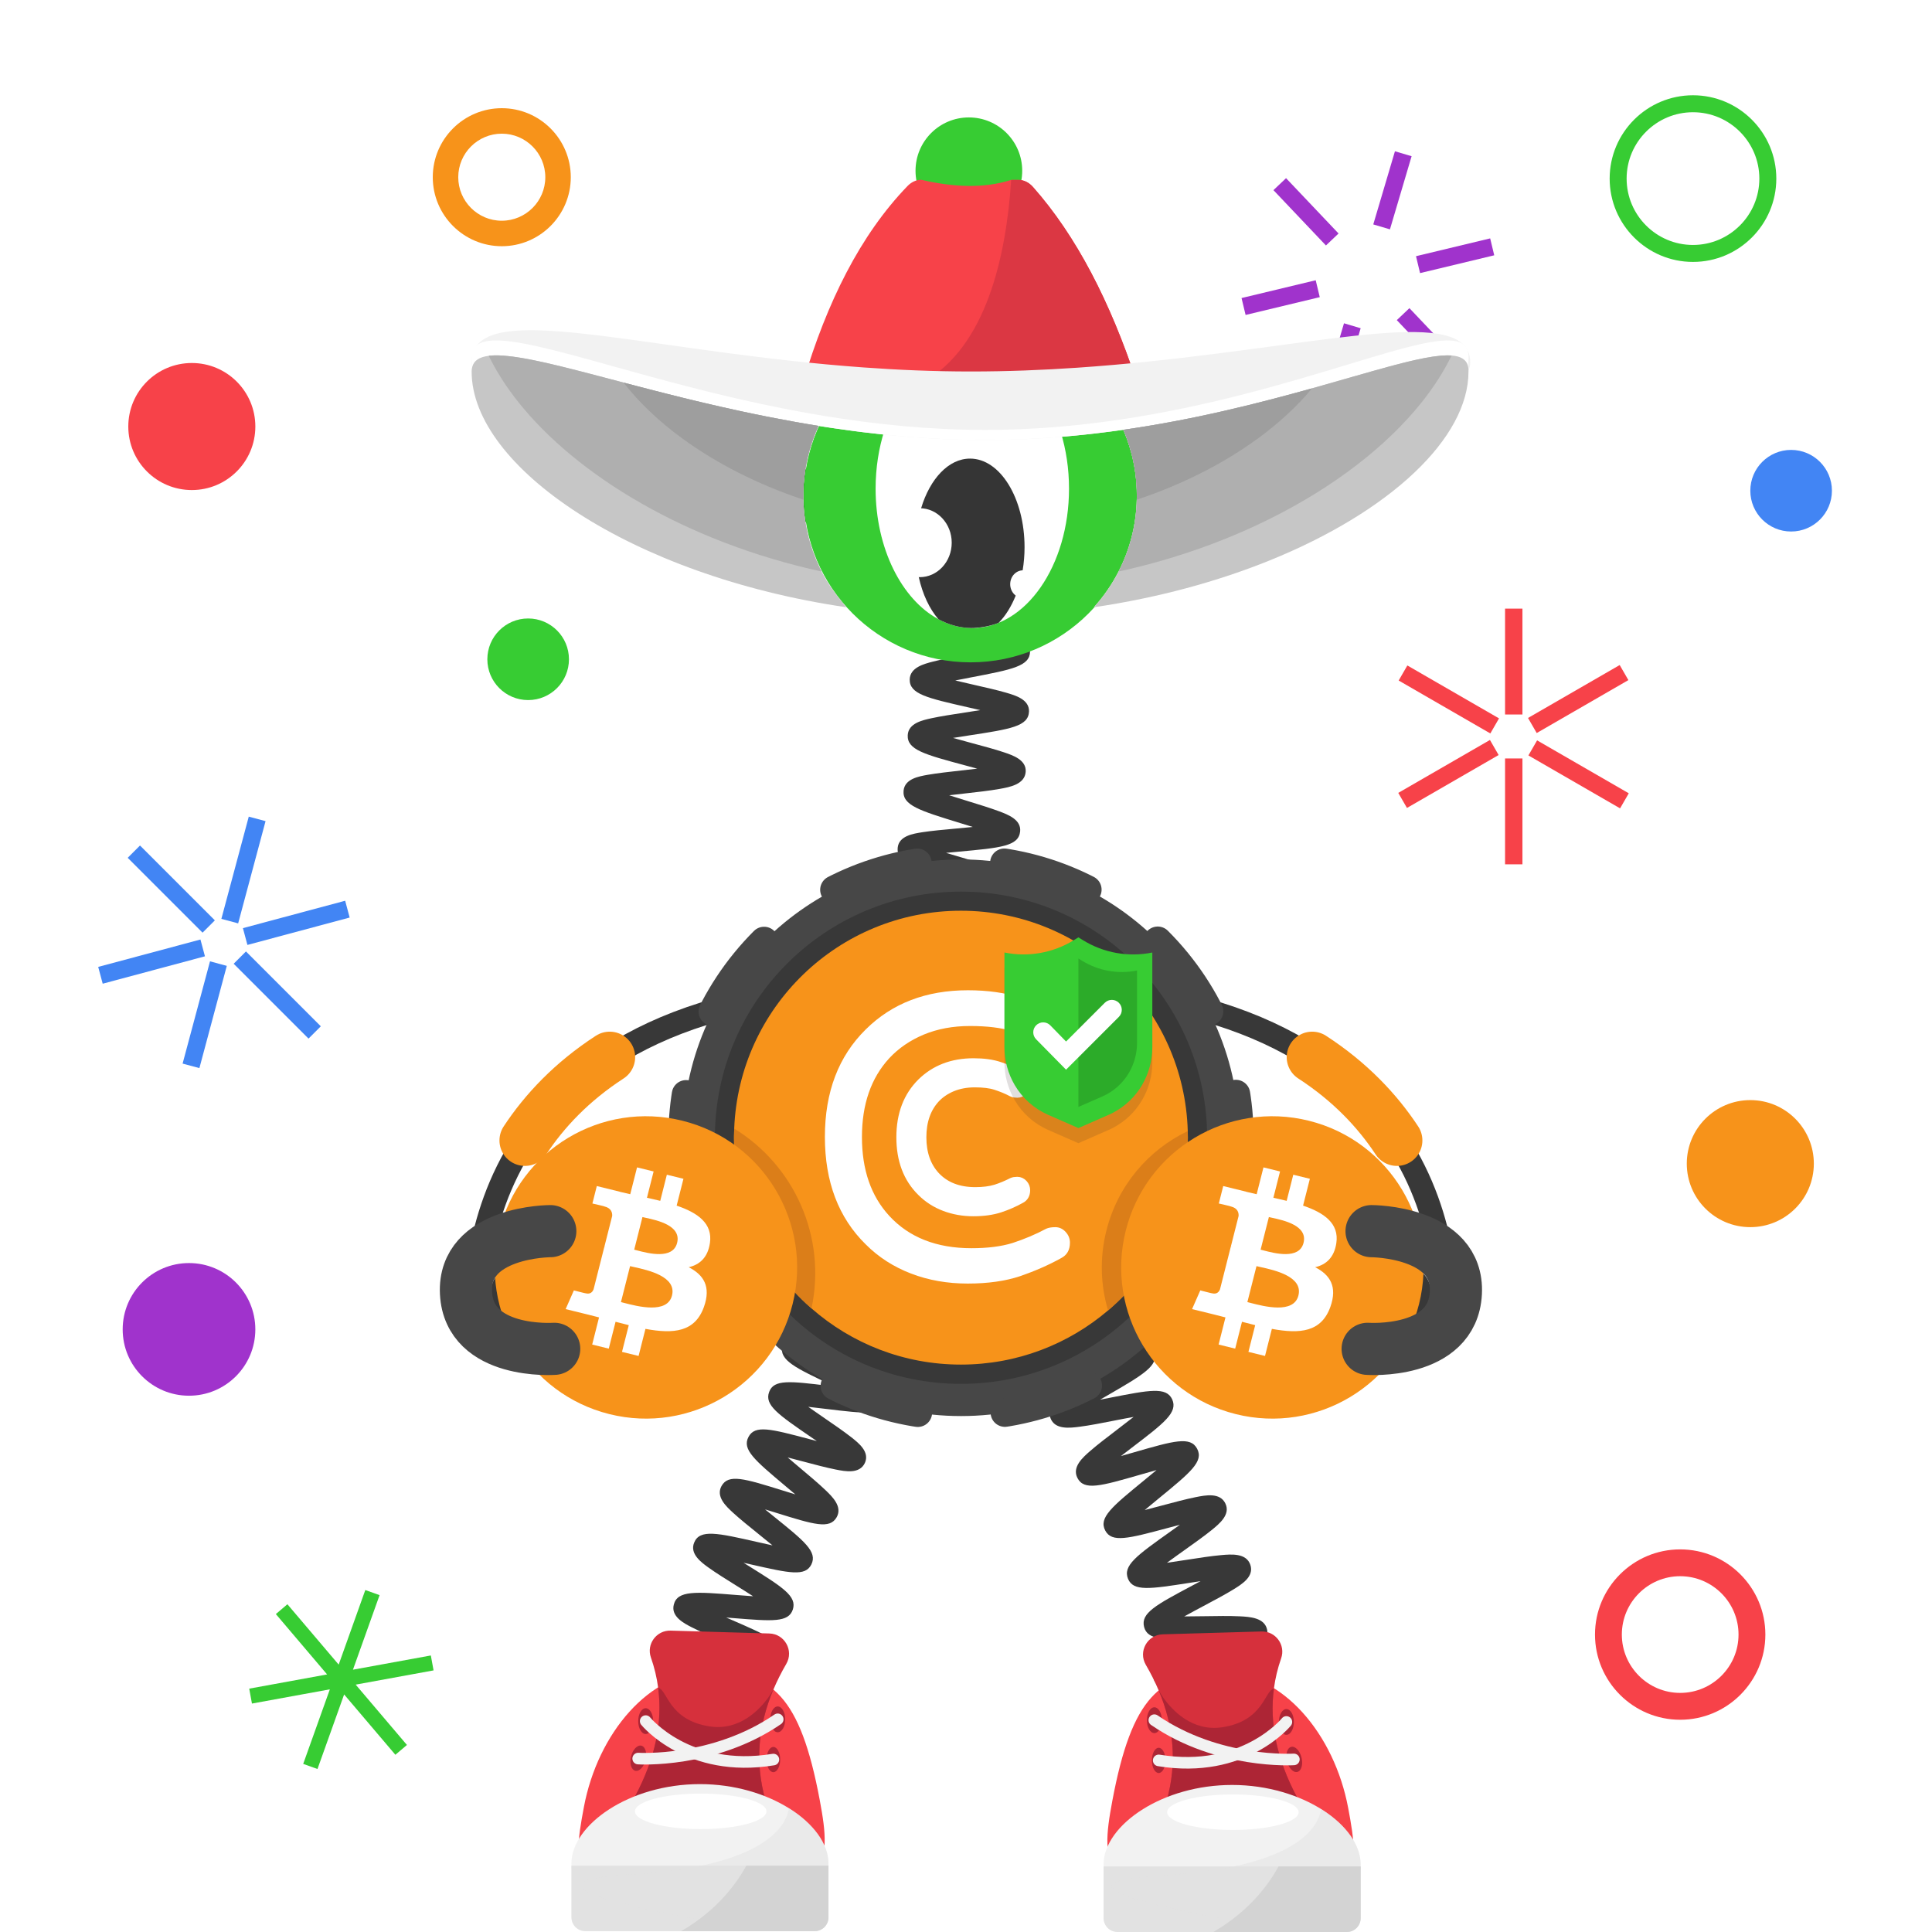 <svg width="1000" height="1000" viewBox="0 0 1000 1000" fill="none" xmlns="http://www.w3.org/2000/svg">
<rect x="0" y="0" width="1000" height="1000" fill="#808080" stroke="none"/>
<g clip-path="url(#clip0_1817_18472)">
<rect width="1000" height="1000" fill="white"/>
<path d="M1000 0H0V1000H1000V0Z" fill="white"/>
<path d="M1000 0H0V1000H1000V0Z" fill="white"/>
<path d="M838.347 344.226L790.898 371.621L795.398 379.415L842.847 352.02L838.347 344.226Z" fill="#F74249"/>
<path d="M795.602 383.215L791.102 391.009L838.55 418.404L843.05 410.61L795.602 383.215Z" fill="#F74249"/>
<path d="M788.016 392.58H779.016V447.37H788.016V392.58Z" fill="#F74249"/>
<path d="M771.19 383.005L723.742 410.4L728.242 418.194L775.69 390.799L771.19 383.005Z" fill="#F74249"/>
<path d="M728.445 344.442L723.945 352.236L771.393 379.631L775.893 371.837L728.445 344.442Z" fill="#F74249"/>
<path d="M788.016 315.03H779.016V369.82H788.016V315.03Z" fill="#F74249"/>
<path d="M224.409 864.59L223 856.87L182.689 864.23L196.47 825.64L189.079 823L175.3 861.6L148.76 830.36L142.779 835.44L169.31 866.68L129 874.04L130.409 881.76L170.729 874.4L156.939 912.99L164.329 915.63L178.119 877.04L204.649 908.27L210.63 903.19L184.1 871.96L224.409 864.59Z" fill="#37CC33"/>
<path d="M128.758 422.689L114.578 475.611L123.271 477.94L137.451 425.018L128.758 422.689Z" fill="#4285F4"/>
<path d="M178.656 466.222L125.734 480.401L128.064 489.094L180.985 474.915L178.656 466.222Z" fill="#4285F4"/>
<path d="M127.309 492.473L120.945 498.837L159.687 537.579L166.051 531.215L127.309 492.473Z" fill="#4285F4"/>
<path d="M108.695 497.594L94.516 550.515L103.209 552.845L117.388 499.923L108.695 497.594Z" fill="#4285F4"/>
<path d="M103.75 486.291L50.828 500.471L53.157 509.164L106.079 494.984L103.75 486.291Z" fill="#4285F4"/>
<path d="M72.466 437.638L66.102 444.002L104.844 482.744L111.207 476.38L72.466 437.638Z" fill="#4285F4"/>
<path d="M99.287 253.65C117.446 253.65 132.167 238.929 132.167 220.77C132.167 202.611 117.446 187.89 99.287 187.89C81.128 187.89 66.406 202.611 66.406 220.77C66.406 238.929 81.128 253.65 99.287 253.65Z" fill="#F74249"/>
<path d="M927.08 275.11C938.744 275.11 948.2 265.654 948.2 253.99C948.2 242.326 938.744 232.87 927.08 232.87C915.416 232.87 905.961 242.326 905.961 253.99C905.961 265.654 915.416 275.11 927.08 275.11Z" fill="#4285F4"/>
<path d="M273.369 362.36C285.033 362.36 294.489 352.904 294.489 341.24C294.489 329.576 285.033 320.12 273.369 320.12C261.705 320.12 252.25 329.576 252.25 341.24C252.25 352.904 261.705 362.36 273.369 362.36Z" fill="#37CC33"/>
<path d="M905.959 635.17C924.118 635.17 938.839 620.449 938.839 602.29C938.839 584.131 924.118 569.41 905.959 569.41C887.8 569.41 873.078 584.131 873.078 602.29C873.078 620.449 887.8 635.17 905.959 635.17Z" fill="#F7931A"/>
<path d="M97.829 722.42C116.789 722.42 132.159 707.05 132.159 688.09C132.159 669.13 116.789 653.76 97.829 653.76C78.869 653.76 63.5 669.13 63.5 688.09C63.5 707.05 78.869 722.42 97.829 722.42Z" fill="#A033CC"/>
<path d="M876.287 135.57C852.507 135.57 833.156 116.22 833.156 92.44C833.156 68.66 852.507 49.31 876.287 49.31C900.067 49.31 919.417 68.66 919.417 92.44C919.417 116.22 900.067 135.57 876.287 135.57ZM876.287 58.09C857.347 58.09 841.937 73.5 841.937 92.44C841.937 111.38 857.347 126.79 876.287 126.79C895.227 126.79 910.637 111.38 910.637 92.44C910.637 73.5 895.227 58.09 876.287 58.09Z" fill="#37CC33"/>
<path d="M259.72 127.44C240.02 127.44 224 111.42 224 91.72C224 72.02 240.02 56 259.72 56C279.42 56 295.439 72.02 295.439 91.72C295.439 111.42 279.41 127.44 259.72 127.44ZM259.72 69.19C247.3 69.19 237.189 79.3 237.189 91.72C237.189 104.14 247.3 114.25 259.72 114.25C272.14 114.25 282.25 104.14 282.25 91.72C282.25 79.3 272.14 69.19 259.72 69.19Z" fill="#F7931A"/>
<path d="M869.66 890.14C845.35 890.14 825.57 870.36 825.57 846.05C825.57 821.74 845.35 801.96 869.66 801.96C893.97 801.96 913.751 821.74 913.751 846.05C913.751 870.36 893.98 890.14 869.66 890.14ZM869.66 815.84C853.01 815.84 839.461 829.39 839.461 846.04C839.461 862.69 853.01 876.24 869.66 876.24C886.31 876.24 899.86 862.69 899.86 846.04C899.86 829.39 886.31 815.84 869.66 815.84Z" fill="#F74249"/>
<path d="M771.312 123.39L732.922 132.605L735.022 141.356L773.412 132.142L771.312 123.39Z" fill="#A033CC"/>
<path d="M729.513 159.501L722.984 165.695L750.158 194.334L756.687 188.139L729.513 159.501Z" fill="#A033CC"/>
<path d="M695.65 167.339L684.438 205.192L693.067 207.748L704.279 169.895L695.65 167.339Z" fill="#A033CC"/>
<path d="M681.007 145.055L642.617 154.269L644.718 163.021L683.108 153.806L681.007 145.055Z" fill="#A033CC"/>
<path d="M665.661 92.22L659.133 98.415L686.307 127.054L692.835 120.859L665.661 92.22Z" fill="#A033CC"/>
<path d="M722.017 78.301L710.805 116.154L719.434 118.71L730.646 80.857L722.017 78.301Z" fill="#A033CC"/>
</g>
<defs>
<clipPath id="clip0_1817_18472">
<rect width="1000" height="1000" fill="white"/>
</clipPath>
</defs>



<!-- next -->
<path d="M748.003 686.94C748.003 686.94 766.503 529.01 564.703 512.49" stroke="#383838" stroke-width="12.035" stroke-miterlimit="10"/>
<path d="M723.042 590.29C712.912 574.92 698.762 559.89 679.172 547.17" stroke="#F7931A" stroke-width="26.366" stroke-miterlimit="10" stroke-linecap="round"/>
<path fill-rule="evenodd" clip-rule="evenodd" d="M740.62 669.96C741.25 662.51 735.68 655.85 728.26 655.16L707.66 653.72C700.21 653.1 693.55 658.66 692.86 666.08C692.24 673.53 697.8 680.19 705.22 680.88L725.82 682.32C733.33 682.97 740 677.41 740.62 669.96Z" fill="#383838"/>
<path d="M246.741 686.94C246.741 686.94 228.241 529.01 430.041 512.49" stroke="#383838" stroke-width="12.035" stroke-miterlimit="10"/>
<path d="M271.703 590.29C281.833 574.92 295.983 559.89 315.573 547.17" stroke="#F7931A" stroke-width="26.366" stroke-miterlimit="10" stroke-linecap="round"/>
<path fill-rule="evenodd" clip-rule="evenodd" d="M254.119 669.96C253.489 662.51 259.059 655.85 266.479 655.16L287.079 653.72C294.529 653.1 301.189 658.66 301.879 666.08C302.509 673.53 296.939 680.19 289.519 680.88L268.919 682.32C261.409 682.97 254.749 677.41 254.119 669.96Z" fill="#383838"/>
<path d="M607.968 927.36C608.388 927.11 609.628 925.96 609.788 923.92L597.788 922.98C598.368 915.55 607.298 914.21 628.868 910.99C630.698 910.72 632.748 910.41 634.848 910.08C632.298 909.5 629.769 908.96 627.549 908.48C607.239 904.09 598.828 902.27 598.728 895.1C598.628 887.59 607.428 885.47 628.678 880.35C630.248 879.97 631.988 879.55 633.768 879.11C631.368 878.82 629.018 878.56 626.938 878.32C620.538 877.6 614.498 876.93 609.728 876.09C604.928 875.25 597.668 873.97 596.988 867.93C596.128 860.58 604.588 857.49 625.018 850.01C626.318 849.53 627.748 849.01 629.218 848.47C627.178 848.49 625.188 848.52 623.408 848.55C602.578 848.89 593.958 849.03 592.178 842.1C590.358 834.93 598.278 830.72 617.398 820.55C618.648 819.88 620.018 819.16 621.428 818.4C619.448 818.7 617.528 819 615.788 819.27C595.168 822.48 586.628 823.81 583.878 817.22C581.058 810.32 588.348 805.14 605.958 792.62C607.418 791.58 609.058 790.42 610.718 789.22C608.498 789.8 606.328 790.38 604.398 790.89C583.908 796.37 575.438 798.64 572.058 792.18C568.598 785.55 575.488 779.91 592.118 766.28C594.088 764.67 596.378 762.79 598.628 760.9C595.768 761.69 592.878 762.52 590.398 763.24C569.658 769.22 561.078 771.7 557.668 764.97C554.758 759.31 560.528 754.28 564.358 750.96C568.128 747.67 573.338 743.71 578.368 739.87C580.888 737.95 583.918 735.63 586.748 733.4C583.328 734.01 579.758 734.71 576.768 735.3C570.458 736.54 563.938 737.82 558.868 738.47C553.758 739.13 546.038 740.12 543.738 734.06C541.448 728.06 547.778 723.83 551.978 721.02C556.068 718.29 561.668 715.04 567.078 711.91C570.108 710.15 573.808 708.01 577.178 705.96C573.598 706.05 569.798 706.22 566.648 706.36C545.218 707.31 535.438 707.74 533.828 700.11C532.488 693.86 539.378 690.68 543.928 688.58C548.358 686.54 554.078 684.33 560.138 681.99C563.398 680.73 567.379 679.19 571.029 677.69C567.619 677.27 564.009 676.88 561.009 676.56C539.569 674.27 529.788 673.22 529.288 665.44C528.868 657.99 537.328 656 557.748 651.19C565.728 649.31 577.798 646.47 580.158 644.81C579.768 645.09 578.648 646.32 578.648 648.33H590.688C590.688 655.8 581.859 657.88 560.509 662.91C559.169 663.23 557.698 663.57 556.188 663.93C558.328 664.17 560.418 664.39 562.288 664.6C568.678 665.28 574.718 665.93 579.488 666.74C584.278 667.55 591.508 668.79 592.268 674.78C593.218 682.11 584.808 685.36 564.468 693.21C563.388 693.63 562.218 694.08 561.018 694.55C562.808 694.48 564.538 694.4 566.108 694.33C586.928 693.41 595.549 693.03 597.529 699.93C599.619 706.95 591.858 711.45 573.108 722.32C571.958 722.99 570.708 723.71 569.408 724.47C571.178 724.13 572.898 723.79 574.448 723.49C595.128 719.43 603.688 717.75 606.718 724.3C609.758 731.06 602.708 736.45 585.658 749.45C583.988 750.72 582.098 752.17 580.188 753.65C582.598 752.98 584.978 752.29 587.058 751.69C607.638 745.76 616.158 743.3 619.628 749.86C623.128 756.45 616.278 762.06 599.738 775.61C597.558 777.39 594.988 779.5 592.518 781.59C595.558 780.82 598.658 779.99 601.288 779.29C607.488 777.63 613.888 775.92 618.888 774.92C623.918 773.92 631.519 772.4 634.259 778.22C637.029 783.93 631.108 788.74 627.188 791.93C623.348 795.05 618.058 798.81 612.938 802.45C610.258 804.36 607.009 806.67 604.009 808.89C607.409 808.42 610.978 807.86 613.948 807.4C620.358 806.4 626.978 805.37 632.128 804.92C637.308 804.46 645.138 803.77 647.188 809.99C649.208 816.04 642.738 820.02 638.458 822.66C634.278 825.24 628.568 828.27 623.058 831.21C620.028 832.82 616.348 834.78 612.968 836.66C616.448 836.65 620.148 836.6 623.218 836.55C629.718 836.44 636.448 836.34 641.628 836.6C646.838 836.86 654.708 837.26 655.888 843.7C657.238 851.07 649.018 854.08 629.158 861.35C626.008 862.5 622.198 863.9 618.648 865.28C621.938 865.7 625.388 866.09 628.268 866.41C649.698 868.81 659.478 869.91 659.978 877.66C660.388 885.13 651.928 887.16 631.488 892.09C628.308 892.86 624.468 893.78 620.868 894.72C624.028 895.45 627.308 896.16 630.078 896.76C651.098 901.3 660.698 903.37 660.398 911.13C660.198 918.52 651.538 919.81 630.638 922.93C622.598 924.1 610.438 925.92 607.968 927.36Z" fill="#383838"/>
<path d="M505.141 627.51C502.631 621.58 508.871 616.81 513.001 613.65C517.151 610.48 522.771 606.73 528.211 603.11C530.161 601.81 532.411 600.31 534.651 598.79C531.501 599.33 528.291 599.93 525.561 600.44C519.441 601.58 513.121 602.76 508.271 603.35C503.341 603.96 495.881 604.87 493.601 599.07C490.821 591.93 498.581 587.01 517.321 575.14C519.341 573.86 521.681 572.38 523.991 570.88C520.671 571.35 517.271 571.87 514.391 572.32C507.991 573.31 501.941 574.25 497.101 574.7C492.161 575.16 484.681 575.85 482.621 569.94C480.461 563.87 487.051 559.45 491.411 556.53C495.801 553.59 501.701 550.17 507.401 546.87C509.551 545.63 512.051 544.18 514.501 542.72C510.961 543.02 507.301 543.39 504.211 543.7C497.801 544.35 491.741 544.96 486.921 545.15C481.971 545.35 474.491 545.64 472.781 539.6C470.601 532.08 479.631 527.71 499.411 518.13C501.801 516.97 504.621 515.61 507.361 514.24C503.491 514.16 499.371 514.16 495.971 514.15C489.541 514.14 483.471 514.14 478.681 513.84C473.721 513.53 466.241 513.07 465.231 506.82C463.921 499.05 473.401 495.95 494.181 489.15C496.961 488.24 500.291 487.15 503.451 486.06C499.711 485.37 495.701 484.72 492.391 484.17C486.161 483.15 479.731 482.09 474.891 480.98C469.921 479.84 462.411 478.11 462.501 471.63C462.501 465.24 470.041 463.56 475.021 462.46C479.901 461.38 486.371 460.36 492.641 459.39C495.601 458.93 499.121 458.38 502.491 457.8C499.511 456.88 496.451 455.98 493.851 455.22C487.591 453.38 481.121 451.48 476.231 449.7C471.341 447.91 463.961 445.21 464.641 438.79C465.261 432.63 472.641 431.5 477.531 430.74C482.321 430 488.411 429.45 494.851 428.86C497.461 428.62 500.491 428.34 503.501 428.03C501.291 427.34 499.111 426.67 497.191 426.08C475.841 419.53 467.011 416.82 467.691 409.23C468.311 403.1 475.561 401.85 480.351 401.01C485.081 400.19 491.091 399.52 497.451 398.81C499.981 398.53 502.901 398.2 505.811 397.85C503.701 397.27 501.621 396.71 499.781 396.22C478.331 390.46 469.451 388.07 469.841 380.49C470.191 374.33 477.451 372.77 482.251 371.73C486.991 370.71 493.021 369.79 499.411 368.81C501.831 368.44 504.611 368.02 507.401 367.56C505.261 367.06 503.151 366.58 501.281 366.16C479.691 361.26 470.761 359.23 470.861 351.68C471.031 345.48 478.231 343.64 482.991 342.42C487.721 341.21 494.021 340.01 500.111 338.84C508.181 337.3 520.371 334.97 522.801 333.42C522.361 333.7 521.111 334.98 521.111 337.13H533.151C533.151 344.78 524.141 346.5 502.371 350.66C499.971 351.12 497.191 351.65 494.431 352.21C497.711 353 501.091 353.77 503.951 354.42C510.261 355.85 516.221 357.21 520.881 358.57C525.621 359.96 532.791 362.05 532.611 368.25C532.311 375.96 523.211 377.35 501.231 380.71C498.831 381.08 496.041 381.5 493.281 381.95C496.591 382.89 500.021 383.81 502.911 384.59C509.141 386.26 515.021 387.84 519.601 389.38C524.271 390.95 531.341 393.32 530.891 399.52C530.391 406.02 522.561 407.42 517.391 408.34C512.161 409.28 505.361 410.04 498.791 410.77C496.521 411.02 493.911 411.31 491.291 411.63C494.531 412.68 497.881 413.71 500.721 414.58C506.851 416.46 512.641 418.24 517.131 419.92C521.721 421.64 528.651 424.24 528.021 430.37C527.231 437.99 518.071 438.82 495.941 440.85C494.031 441.02 491.881 441.22 489.681 441.44C492.311 442.24 494.941 443.01 497.231 443.68C503.201 445.43 509.361 447.24 513.971 448.91C518.611 450.59 525.611 453.12 525.181 459.23C524.691 466.57 515.851 467.95 494.491 471.29C493.471 471.45 492.371 471.62 491.241 471.8C492.321 471.98 493.351 472.15 494.331 472.31C515.641 475.81 524.461 477.25 525.041 484.52C525.541 491.56 518.021 494.02 497.911 500.6C496.471 501.07 494.891 501.59 493.261 502.13C494.201 502.13 495.121 502.13 495.981 502.13C518.201 502.16 527.391 502.17 529.121 509.45C530.771 516.34 523.661 519.78 504.661 528.98C502.621 529.97 500.311 531.09 497.971 532.24C499.741 532.07 501.461 531.9 503.011 531.74C525.121 529.51 534.271 528.58 536.601 535.78C538.531 541.56 532.351 545.66 528.271 548.36C524.251 551.02 519.001 554.07 513.431 557.29C511.311 558.52 508.881 559.93 506.451 561.36C508.591 561.04 510.681 560.72 512.541 560.43C534.451 557.04 543.511 555.63 546.171 562.72C548.351 568.47 542.311 572.84 538.321 575.73C534.381 578.58 529.221 581.85 523.751 585.31C521.601 586.67 519.121 588.24 516.661 589.84C519.011 589.42 521.321 588.99 523.351 588.61C545.031 584.57 554.001 582.9 556.851 589.9C559.201 595.64 553.241 600.17 549.291 603.16C545.401 606.12 540.051 609.68 534.871 613.12C528.051 617.66 517.741 624.53 516.101 626.89C516.401 626.46 517.051 624.79 516.211 622.81L505.141 627.51Z" fill="#383838"/>
<path d="M352.929 930.65C353.469 930.26 354.539 928.8 354.399 926.79L342.389 927.6C341.959 921.25 349.189 918.84 353.979 917.24C358.719 915.66 364.979 914.02 371.019 912.43C373.349 911.82 376.079 911.1 378.759 910.37C375.579 909.72 372.289 909.1 369.509 908.58C349.549 904.82 341.289 903.27 341.289 895.98C341.289 888.31 350.649 886.68 371.149 883.09C373.609 882.66 376.489 882.15 379.319 881.63C376.109 880.64 372.759 879.67 369.939 878.86C350.379 873.19 342.279 870.85 343.019 863.55C343.849 855.89 353.319 855.31 374.069 854.04C376.719 853.88 379.849 853.69 382.889 853.46C379.679 852 376.279 850.52 373.439 849.29C367.709 846.8 362.299 844.45 358.119 842.32C354.029 840.23 347.189 836.73 348.749 830.58C350.589 823.11 360.069 823.87 380.839 825.54C383.529 825.76 386.719 826.01 389.809 826.22C386.839 824.29 383.669 822.31 381.039 820.67C375.949 817.5 370.689 814.22 366.859 811.47C363.109 808.79 356.829 804.29 359.309 798.43C362.169 791.38 371.399 793.47 391.619 798.06C394.089 798.62 396.999 799.28 399.849 799.89C397.379 797.84 394.809 795.77 392.629 794.02C387.919 790.22 383.039 786.3 379.519 783.07C375.889 779.74 370.409 774.72 373.449 769.18C377.029 762.73 385.239 765.29 405.069 771.46C407.069 772.08 409.339 772.79 411.649 773.49C409.839 771.94 408.029 770.43 406.449 769.1C390.559 755.75 383.979 750.22 387.419 743.75C390.749 737.4 398.939 739.58 418.749 744.83C420.009 745.16 421.369 745.53 422.789 745.9C421.779 745.21 420.809 744.54 419.899 743.92C402.689 732.11 395.569 727.23 398.119 720.45C400.549 713.86 408.799 714.86 428.739 717.28C429.809 717.41 430.969 717.55 432.159 717.69C431.539 717.4 430.939 717.11 430.359 716.84C411.849 708.11 403.409 704.13 404.859 696.95C406.279 690.07 414.549 689.73 434.539 688.92C435.879 688.87 437.339 688.81 438.839 688.74C437.949 688.47 437.089 688.21 436.269 687.97C416.009 681.89 407.619 679.38 408.009 672.05C408.419 664.97 416.599 663.54 436.379 660.08C444.069 658.73 455.679 656.7 458.059 655.26C457.479 655.61 456.289 657 456.289 659.04H468.329C468.329 666.71 458.969 668.34 438.459 671.93C435.919 672.38 432.909 672.9 429.989 673.45C433.309 674.51 436.809 675.56 439.729 676.43C445.689 678.22 451.329 679.91 455.709 681.53C460.009 683.12 467.199 685.78 466.369 692.06C465.449 699.69 455.919 700.08 435.019 700.93C432.289 701.04 429.029 701.18 425.899 701.35C429.139 702.95 432.609 704.59 435.489 705.95C440.889 708.5 446.479 711.13 450.589 713.4C454.609 715.62 461.329 719.33 459.599 725.42C457.419 732.88 447.979 731.73 427.289 729.22C424.609 728.89 421.429 728.51 418.349 728.18C421.179 730.19 424.199 732.26 426.709 733.99C431.679 737.4 436.829 740.93 440.569 743.87C444.429 746.9 450.269 751.48 447.659 757.22C444.919 763.06 437.509 761.6 432.599 760.63C427.789 759.68 421.619 758.05 415.659 756.46C413.269 755.83 410.469 755.08 407.699 754.38C409.929 756.3 412.229 758.24 414.189 759.88C418.859 763.8 423.689 767.86 427.189 771.21C430.749 774.62 436.139 779.77 433.089 785.26C429.519 791.68 421.319 789.13 401.489 782.95C399.799 782.42 397.919 781.84 395.979 781.25C397.449 782.45 398.889 783.61 400.179 784.65C416.439 797.74 423.169 803.16 419.979 809.73C416.829 816.12 408.669 814.27 388.959 809.81C387.689 809.52 386.309 809.21 384.869 808.89C385.749 809.44 386.599 809.97 387.399 810.47C405.219 821.59 412.599 826.19 410.359 833.11C408.119 839.82 399.849 839.16 379.879 837.55C378.629 837.45 377.269 837.34 375.869 837.23C376.689 837.59 377.489 837.93 378.239 838.26C397.629 846.68 405.649 850.16 404.379 857.39C403.149 864.33 394.859 864.84 374.809 866.06C373.329 866.15 371.709 866.25 370.029 866.36C371.169 866.69 372.269 867.01 373.289 867.31C393.589 873.19 401.999 875.62 401.609 882.99C401.199 890.07 393.009 891.5 373.229 894.96C371.479 895.27 369.519 895.61 367.509 895.97C368.989 896.25 370.429 896.52 371.739 896.77C392.559 900.69 401.179 902.31 401.469 909.7C401.779 916.83 393.669 918.96 374.079 924.09C366.549 926.05 355.169 929.03 352.929 930.65Z" fill="#383838"/>
<path d="M497.425 732.95C576.985 732.95 641.475 668.46 641.475 588.9C641.475 509.34 576.985 444.85 497.425 444.85C417.865 444.85 353.375 509.34 353.375 588.9C353.375 668.45 417.865 732.95 497.425 732.95Z" fill="#474747"/>
<path d="M497.421 716.28C567.781 716.28 624.811 659.25 624.811 588.89C624.811 518.54 567.781 461.5 497.421 461.5C427.071 461.5 370.031 518.53 370.031 588.89C370.031 659.25 427.061 716.28 497.421 716.28Z" fill="#383838"/>
<path d="M599.282 690.74C655.532 634.48 655.532 543.28 599.282 487.02C543.032 430.77 451.822 430.77 395.562 487.02C339.302 543.28 339.302 634.48 395.562 690.74C451.812 746.99 543.022 746.99 599.282 690.74Z" stroke="#474747" stroke-width="14.819" stroke-miterlimit="10" stroke-linecap="round" stroke-dasharray="45.27 45.27"/>
<path d="M614.834 588.85C614.834 624.66 598.804 656.73 573.534 678.27C553.024 695.75 526.434 706.31 497.374 706.31C467.754 706.31 440.704 695.35 420.034 677.23C419.094 676.42 418.174 675.59 417.264 674.74C394.284 653.31 379.914 622.76 379.914 588.85C379.914 588.55 379.914 588.25 379.924 587.95C379.934 586.68 379.964 585.42 380.024 584.16C382.474 521.46 434.074 471.39 497.374 471.39C561.104 471.39 612.984 522.15 614.784 585.44C614.814 586.57 614.834 587.71 614.834 588.85Z" fill="#F7931A"/>
<path d="M614.833 588.849C614.833 624.659 598.803 656.729 573.533 678.269C569.663 665.309 569.123 651.169 572.633 637.089C578.503 613.539 594.483 595.159 614.783 585.439C614.813 586.569 614.833 587.709 614.833 588.849Z" fill="#DB7E19"/>
<path d="M420.034 677.23C419.094 676.42 418.174 675.59 417.264 674.74C394.284 653.31 379.914 622.76 379.914 588.85C379.914 588.55 379.914 588.25 379.924 587.95C379.934 586.68 379.964 585.42 380.024 584.16C411.014 603.1 427.944 640.11 420.034 677.23Z" fill="#DB7E19"/>
<path fill-rule="evenodd" clip-rule="evenodd" d="M541.491 636C542.651 635.46 544.211 635.18 546.251 635.18C548.291 635.18 550.061 636 551.561 637.63C553.061 639.26 553.801 641.1 553.801 643.21C553.801 647.02 552.241 649.67 549.171 651.24C542.571 654.91 535.431 657.97 527.951 660.56C520.401 663.08 511.351 664.37 500.881 664.37C490.411 664.37 480.611 662.67 471.571 659.2C462.521 655.73 454.701 650.7 448.111 644.1C434.031 630.29 426.961 611.73 426.961 588.46C426.961 565.2 434.031 546.7 448.111 532.83C461.781 519.29 479.401 512.56 500.961 512.56C511.371 512.56 520.341 513.85 527.891 516.37C535.441 518.89 541.221 521.27 545.231 523.44C549.241 525.62 551.691 527.39 552.511 528.75C553.331 530.11 553.801 531.81 553.801 533.85C553.801 535.89 553.051 537.73 551.561 539.36C550.061 540.99 548.301 541.81 546.251 541.81C544.211 541.81 542.651 541.54 541.491 540.99C535.851 538 530.061 535.62 524.151 533.78C518.231 531.94 510.891 531.06 502.051 531.06C493.211 531.06 485.251 532.56 478.181 535.48C471.041 538.47 465.121 542.55 460.291 547.72C450.841 557.99 446.141 571.59 446.141 588.53C446.141 605.47 450.831 619.07 460.291 629.34C470.561 640.49 484.781 646.07 502.801 646.07C511.101 646.07 518.241 645.19 524.161 643.35C530.131 641.37 535.911 638.99 541.491 636Z" fill="white"/>
<path fill-rule="evenodd" clip-rule="evenodd" d="M524.15 612.459C524.69 612.189 525.511 612.049 526.531 612.049C527.551 612.049 528.431 612.459 529.181 613.269C529.931 614.089 530.271 615.039 530.271 616.059C530.271 617.959 529.52 619.329 527.96 620.069C524.63 621.909 521.091 623.469 517.351 624.699C513.611 625.929 509.05 626.599 503.82 626.599C498.58 626.599 493.691 625.709 489.201 624.009C484.711 622.309 480.771 619.789 477.431 616.459C470.361 609.519 466.891 600.269 466.891 588.639C466.891 577.009 470.431 567.759 477.431 560.819C484.301 554.089 493.071 550.689 503.891 550.689C509.131 550.689 513.62 551.299 517.36 552.599C521.1 553.899 524.03 555.049 526 556.139C528.04 557.229 529.2 558.109 529.67 558.789C530.08 559.469 530.281 560.289 530.281 561.309C530.281 562.329 529.94 563.209 529.19 564.029C528.44 564.849 527.561 565.249 526.541 565.249C525.521 565.249 524.701 565.109 524.161 564.839C521.371 563.339 518.451 562.189 515.521 561.239C512.601 560.289 508.85 559.879 504.5 559.879C500.15 559.879 496.131 560.629 492.531 562.119C488.991 563.619 486.001 565.659 483.621 568.239C478.931 573.409 476.551 580.209 476.551 588.639C476.551 597.069 478.931 603.869 483.621 609.039C488.791 614.619 495.86 617.399 504.84 617.399C508.99 617.399 512.531 616.929 515.521 616.039C518.431 615.119 521.36 613.889 524.15 612.459Z" fill="white" stroke="white" stroke-width="5.873"/>
<path d="M734.497 674.95C724.047 716.88 681.577 742.39 639.637 731.94C597.717 721.49 572.197 679.02 582.657 637.1C593.107 595.17 635.577 569.65 677.497 580.1C719.437 590.55 744.947 633.02 734.497 674.95Z" fill="#F7931A"/>
<path fill-rule="evenodd" clip-rule="evenodd" d="M691.678 643.469C693.238 633.219 685.308 627.699 674.468 624.029L677.988 610.139L669.397 608.029L665.978 621.549C663.718 620.999 661.398 620.469 659.098 619.959L662.548 606.349L653.968 604.239L650.448 618.119C648.578 617.699 646.748 617.289 644.968 616.849L644.978 616.809L633.138 613.899L630.857 622.929C630.857 622.929 637.228 624.369 637.098 624.459C640.578 625.309 641.208 627.579 641.098 629.379L637.087 645.199C637.327 645.259 637.638 645.349 637.978 645.479L637.688 645.409C637.487 645.359 637.277 645.309 637.067 645.259L631.448 667.429C631.018 668.469 629.948 670.029 627.508 669.439C627.598 669.559 621.268 667.909 621.268 667.909L617.008 677.589L628.178 680.329C629.428 680.639 630.657 680.949 631.877 681.269C632.687 681.479 633.498 681.689 634.298 681.889L630.748 695.939L639.328 698.049L642.848 684.149C645.188 684.779 647.468 685.349 649.688 685.899L646.178 699.729L654.768 701.839L658.317 687.819C672.957 690.549 683.967 689.449 688.607 676.409C692.337 665.909 688.418 659.849 680.718 655.909C686.318 654.609 690.548 650.979 691.678 643.469ZM672.058 670.559C669.628 680.189 654.308 676.209 647.308 674.389C646.678 674.229 646.118 674.079 645.638 673.959L650.357 655.349C650.937 655.489 651.658 655.649 652.468 655.829C659.698 657.429 674.548 660.709 672.058 670.559ZM653.908 647.189C659.748 648.729 672.488 652.069 674.708 643.319C676.978 634.369 664.588 631.669 658.538 630.349C657.858 630.199 657.258 630.069 656.768 629.949L652.488 646.829C652.908 646.929 653.378 647.049 653.908 647.189Z" fill="white"/>
<path d="M410.263 674.95C399.813 716.88 357.343 742.39 315.403 731.94C273.483 721.49 247.963 679.02 258.423 637.1C268.873 595.17 311.343 569.65 353.263 580.1C395.203 590.55 420.713 633.02 410.263 674.95Z" fill="#F7931A"/>
<path fill-rule="evenodd" clip-rule="evenodd" d="M367.443 643.469C369.003 633.219 361.073 627.699 350.233 624.029L353.753 610.139L345.164 608.029L341.744 621.549C339.484 620.999 337.163 620.469 334.863 619.959L338.313 606.349L329.733 604.239L326.213 618.119C324.343 617.699 322.513 617.289 320.733 616.849L320.744 616.809L308.903 613.899L306.624 622.929C306.624 622.929 312.993 624.369 312.863 624.459C316.343 625.309 316.973 627.579 316.863 629.379L312.854 645.199C313.094 645.259 313.404 645.349 313.744 645.479L313.454 645.409C313.254 645.359 313.043 645.309 312.833 645.259L307.213 667.429C306.783 668.469 305.713 670.029 303.273 669.439C303.353 669.559 297.034 667.909 297.034 667.909L292.773 677.589L303.943 680.329C305.193 680.639 306.424 680.949 307.644 681.269C308.454 681.479 309.263 681.689 310.063 681.889L306.514 695.939L315.093 698.049L318.613 684.149C320.953 684.779 323.234 685.349 325.454 685.899L321.943 699.729L330.534 701.839L334.083 687.819C348.723 690.549 359.734 689.449 364.374 676.409C368.104 665.909 364.183 659.849 356.483 655.909C362.083 654.609 366.313 650.979 367.443 643.469ZM347.823 670.559C345.393 680.189 330.073 676.209 323.073 674.389C322.443 674.229 321.883 674.079 321.403 673.959L326.124 655.349C326.704 655.489 327.423 655.649 328.233 655.829C335.463 657.429 350.313 660.709 347.823 670.559ZM329.673 647.189C335.513 648.729 348.254 652.069 350.474 643.319C352.744 634.369 340.354 631.669 334.304 630.349C333.624 630.199 333.024 630.069 332.534 629.949L328.264 646.829C328.674 646.929 329.143 647.049 329.673 647.189Z" fill="white"/>
<path d="M707.898 698.15C707.898 698.15 751.939 701.28 753.549 669.26C755.159 637.24 709.918 637.24 709.918 637.24" stroke="#474747" stroke-width="27" stroke-miterlimit="10" stroke-linecap="round" stroke-linejoin="round"/>
<path d="M286.848 698.15C286.848 698.15 242.808 701.28 241.198 669.26C239.588 637.24 284.828 637.24 284.828 637.24" stroke="#474747" stroke-width="27" stroke-miterlimit="10" stroke-linecap="round" stroke-linejoin="round"/>



<!-- next -->
<g clip-path="url(#clip0_1817_19753)">
<path d="M635.619 998.74C668.559 998.74 695.269 972.03 695.269 939.09C695.269 906.15 668.559 879.44 635.619 879.44C602.679 879.44 575.969 906.15 575.969 939.09C575.969 972.03 602.679 998.74 635.619 998.74Z" fill="#F7931A"/>
<path fill-rule="evenodd" clip-rule="evenodd" d="M635.625 977.93C606.245 977.93 581.895 956.64 576.935 928.69C576.325 932.09 575.984 935.56 575.984 939.1C575.984 972.02 602.714 998.75 635.634 998.75C668.554 998.75 695.284 972.02 695.284 939.1C695.284 935.56 694.944 932.09 694.334 928.69C689.354 956.64 665.005 977.93 635.625 977.93Z" fill="#DB7E19"/>
<path d="M362.677 980.695C429.727 980.695 430.767 966.275 424.297 931.705C414.187 877.715 399.427 865.205 367.757 865.205C336.087 865.205 309.367 897.255 302.217 935.345C295.717 969.915 295.627 980.695 362.677 980.695Z" fill="#F74249"/>
<path d="M406.976 861.234C404.406 865.654 402.176 870.085 400.306 874.525C400.306 874.525 400.296 874.534 400.286 874.544C392.356 893.344 390.746 912.324 396.126 931.504L378.396 931.075L329.296 929.895L328.656 929.874C339.146 910.264 343.046 891.534 340.666 873.634C339.966 868.314 338.716 863.075 336.906 857.905C334.496 850.985 339.786 843.794 347.116 844.004L398.216 845.484C406.166 845.714 410.976 854.364 406.976 861.234Z" fill="#D6303C"/>
<path d="M400.286 874.544C400.156 874.734 399.266 876.084 397.916 878.294C393.516 884.514 383.056 896.035 367.246 893.575C345.876 890.245 345.556 874.615 340.716 873.645C340.696 873.625 340.676 873.625 340.676 873.625L340.666 873.635C343.046 891.535 339.146 910.265 328.656 929.875L329.296 929.895L338.196 927.615L337.416 931.395L378.686 927.565C378.556 928.745 378.456 929.915 378.396 931.075L396.126 931.505C390.746 912.325 392.356 893.344 400.286 874.544Z" fill="#AD2535"/>
<path d="M428.818 964.605C428.818 965.005 428.808 965.425 428.778 965.825C428.018 978.435 415.378 989.415 396.748 995.565H327.828C309.198 989.415 296.558 978.435 295.798 965.825C295.768 965.425 295.758 965.005 295.758 964.605C295.758 944.625 325.548 923.455 362.288 923.455C380.198 923.455 396.448 928.485 408.408 935.965C420.988 943.805 428.818 954.365 428.818 964.605Z" fill="#F2F2F2"/>
<path d="M428.818 965.654V992.404C428.818 996.354 425.618 999.564 421.658 999.564H302.918C298.958 999.564 295.758 996.354 295.758 992.404V965.654H428.818Z" fill="#E2E2E2"/>
<path opacity="0.5" d="M428.816 964.605C428.816 965.005 428.806 965.425 428.776 965.825C428.016 978.435 415.376 989.415 396.746 995.565H372.856C328.956 987.885 262.366 974.045 326.746 970.215C394.926 966.155 406.736 945.775 408.406 935.955C420.986 943.805 428.816 954.365 428.816 964.605Z" fill="#E2E2E2"/>
<path d="M428.82 965.654V992.404C428.82 996.354 425.621 999.564 421.661 999.564H352.57C371 988.864 381.1 975.164 386.3 965.654H428.82Z" fill="#D3D3D3"/>
<path d="M362.679 946.744C381.473 946.744 396.708 942.63 396.708 937.554C396.708 932.479 381.473 928.364 362.679 928.364C343.884 928.364 328.648 932.479 328.648 937.554C328.648 942.63 343.884 946.744 362.679 946.744Z" fill="white"/>
<path d="M402.542 896.614C404.679 896.614 406.412 893.624 406.412 889.934C406.412 886.245 404.679 883.254 402.542 883.254C400.405 883.254 398.672 886.245 398.672 889.934C398.672 893.624 400.405 896.614 402.542 896.614Z" fill="#AD2535"/>
<path d="M334.206 897.525C336.343 897.525 338.076 894.534 338.076 890.845C338.076 887.155 336.343 884.165 334.206 884.165C332.069 884.165 330.336 887.155 330.336 890.845C330.336 894.534 332.069 897.525 334.206 897.525Z" fill="#AD2535"/>
<path d="M334.153 910.972C335.029 907.389 334.057 904.072 331.98 903.564C329.904 903.056 327.511 905.55 326.634 909.133C325.758 912.717 326.73 916.034 328.806 916.542C330.882 917.05 333.276 914.556 334.153 910.972Z" fill="#AD2535"/>
<path d="M400.288 917.274C402.238 917.274 403.818 914.351 403.818 910.744C403.818 907.138 402.238 904.214 400.288 904.214C398.339 904.214 396.758 907.138 396.758 910.744C396.758 914.351 398.339 917.274 400.288 917.274Z" fill="#AD2535"/>
<path d="M334.211 890.845C334.211 890.845 356.191 918.035 400.301 910.745" stroke="#F2F2F2" stroke-width="6" stroke-miterlimit="10" stroke-linecap="round"/>
<path d="M330.328 910.234C330.328 910.234 369.348 912.714 402.538 889.924" stroke="#F2F2F2" stroke-width="6" stroke-miterlimit="10" stroke-linecap="round"/>
<path d="M637.353 981.13C570.303 981.13 569.263 966.71 575.733 932.14C585.843 878.15 600.603 865.64 632.273 865.64C663.943 865.64 690.663 897.69 697.813 935.78C704.313 970.35 704.403 981.13 637.353 981.13Z" fill="#F74249"/>
<path d="M593.054 861.67C595.624 866.09 597.855 870.52 599.725 874.96C599.725 874.96 599.735 874.97 599.745 874.98C607.675 893.78 609.284 912.76 603.904 931.94L621.634 931.51L670.734 930.33L671.374 930.31C660.884 910.7 656.984 891.97 659.364 874.07C660.064 868.75 661.314 863.51 663.124 858.34C665.534 851.42 660.244 844.23 652.914 844.44L601.814 845.92C593.864 846.15 589.054 854.8 593.054 861.67Z" fill="#D6303C"/>
<path d="M671.372 930.31C660.882 910.7 656.982 891.97 659.362 874.07L659.352 874.06C659.352 874.06 659.342 874.07 659.312 874.08C654.472 875.05 654.152 890.68 632.782 894.01C616.962 896.48 606.512 884.95 602.112 878.73C600.762 876.52 599.872 875.17 599.742 874.98C607.672 893.78 609.282 912.76 603.902 931.94L621.632 931.51C621.582 930.35 621.472 929.18 621.342 928L662.612 931.83L661.832 928.05L670.732 930.33L671.372 930.31Z" fill="#AD2535"/>
<path d="M571.211 965.04C571.211 965.44 571.221 965.86 571.251 966.26C572.011 978.87 584.651 989.85 603.281 996H672.201C690.831 989.85 703.471 978.87 704.231 966.26C704.261 965.86 704.271 965.44 704.271 965.04C704.271 945.06 674.481 923.89 637.741 923.89C619.831 923.89 603.581 928.92 591.621 936.4C579.041 944.24 571.211 954.8 571.211 965.04Z" fill="#F2F2F2"/>
<path d="M571.211 966.09V992.84C571.211 996.79 574.411 1000 578.371 1000H697.111C701.071 1000 704.271 996.79 704.271 992.84V966.09H571.211Z" fill="#E2E2E2"/>
<path opacity="0.5" d="M704.269 965.04C704.269 965.44 704.259 965.86 704.229 966.26C703.469 978.87 690.829 989.85 672.199 996H648.309C604.409 988.32 537.819 974.48 602.199 970.65C670.379 966.59 682.189 946.21 683.859 936.39C696.439 944.24 704.269 954.8 704.269 965.04Z" fill="#E2E2E2"/>
<path d="M704.273 966.09V992.84C704.273 996.79 701.073 1000 697.113 1000H628.023C646.453 989.3 656.553 975.6 661.753 966.09H704.273Z" fill="#D3D3D3"/>
<path d="M638.131 947.18C656.926 947.18 672.162 943.065 672.162 937.99C672.162 932.914 656.926 928.8 638.131 928.8C619.337 928.8 604.102 932.914 604.102 937.99C604.102 943.065 619.337 947.18 638.131 947.18Z" fill="white"/>
<path d="M597.495 897.05C599.632 897.05 601.365 894.059 601.365 890.37C601.365 886.681 599.632 883.69 597.495 883.69C595.358 883.69 593.625 886.681 593.625 890.37C593.625 894.059 595.358 897.05 597.495 897.05Z" fill="#AD2535"/>
<path d="M665.831 897.96C667.968 897.96 669.701 894.969 669.701 891.28C669.701 887.591 667.968 884.6 665.831 884.6C663.694 884.6 661.961 887.591 661.961 891.28C661.961 894.969 663.694 897.96 665.831 897.96Z" fill="#AD2535"/>
<path d="M671.496 917.155C673.572 916.647 674.545 913.33 673.668 909.747C672.791 906.163 670.398 903.669 668.322 904.177C666.246 904.685 665.273 908.002 666.15 911.586C667.026 915.169 669.42 917.663 671.496 917.155Z" fill="#AD2535"/>
<path d="M599.741 917.71C601.691 917.71 603.271 914.786 603.271 911.18C603.271 907.573 601.691 904.65 599.741 904.65C597.792 904.65 596.211 907.573 596.211 911.18C596.211 914.786 597.792 917.71 599.741 917.71Z" fill="#AD2535"/>
<path d="M665.832 891.28C665.832 891.28 643.852 918.47 599.742 911.18" stroke="#F2F2F2" stroke-width="6" stroke-miterlimit="10" stroke-linecap="round"/>
<path d="M669.702 910.67C669.702 910.67 630.682 913.15 597.492 890.36" stroke="#F2F2F2" stroke-width="6" stroke-miterlimit="10" stroke-linecap="round"/>
</g>
<defs>
<clipPath id="clip0_1817_19753">
<rect width="1000" height="1000" fill="white"/>
</clipPath>
</defs>



<!-- next -->
<path d="M419.293 240.2C419.293 240.2 419.163 240.39 418.923 240.69C417.323 242.71 410.723 249.82 403.373 240.2C394.923 229.13 391.203 247.89 391.203 256.51C391.203 265.13 394.923 283.89 403.373 272.82C410.723 263.2 417.323 270.31 418.923 272.33C419.163 272.63 419.293 272.82 419.293 272.82L425.013 256.51L419.293 240.2Z" fill="#29AA22"/>
<path d="M585.446 272.83C585.446 272.83 585.576 272.64 585.816 272.34C587.416 270.32 594.016 263.21 601.366 272.83C609.816 283.9 613.536 265.14 613.536 256.52C613.536 247.9 609.816 229.14 601.366 240.21C594.016 249.83 587.416 242.72 585.816 240.7C585.576 240.4 585.446 240.21 585.446 240.21L579.727 256.52L585.446 272.83Z" fill="#29AA22"/>
<path d="M502.365 342.83C550.035 342.83 588.675 304.19 588.675 256.52C588.675 208.85 550.035 170.21 502.365 170.21C454.695 170.21 416.055 208.85 416.055 256.52C416.065 304.18 454.705 342.83 502.365 342.83Z" fill="#37CC33"/>
<path d="M502.359 204.02C504.292 204.02 505.859 202.453 505.859 200.52C505.859 198.587 504.292 197.02 502.359 197.02C500.426 197.02 498.859 198.587 498.859 200.52C498.859 202.453 500.426 204.02 502.359 204.02Z" fill="#29AA22"/>
<path d="M522.648 201.45C524.581 201.45 526.148 199.883 526.148 197.95C526.148 196.017 524.581 194.45 522.648 194.45C520.715 194.45 519.148 196.017 519.148 197.95C519.148 199.883 520.715 201.45 522.648 201.45Z" fill="#29AA22"/>
<path d="M512.508 203.12C514.441 203.12 516.008 201.553 516.008 199.62C516.008 197.687 514.441 196.12 512.508 196.12C510.575 196.12 509.008 197.687 509.008 199.62C509.008 201.553 510.575 203.12 512.508 203.12Z" fill="#29AA22"/>
<path d="M532.789 198.29C534.722 198.29 536.289 196.723 536.289 194.79C536.289 192.857 534.722 191.29 532.789 191.29C530.856 191.29 529.289 192.857 529.289 194.79C529.289 196.723 530.856 198.29 532.789 198.29Z" fill="#29AA22"/>
<path d="M471.859 198.29C473.792 198.29 475.359 196.723 475.359 194.79C475.359 192.857 473.792 191.29 471.859 191.29C469.926 191.29 468.359 192.857 468.359 194.79C468.359 196.723 469.926 198.29 471.859 198.29Z" fill="#29AA22"/>
<path d="M482 201.45C483.933 201.45 485.5 199.883 485.5 197.95C485.5 196.017 483.933 194.45 482 194.45C480.067 194.45 478.5 196.017 478.5 197.95C478.5 199.883 480.067 201.45 482 201.45Z" fill="#29AA22"/>
<path d="M492.141 203.12C494.074 203.12 495.641 201.553 495.641 199.62C495.641 197.687 494.074 196.12 492.141 196.12C490.208 196.12 488.641 197.687 488.641 199.62C488.641 201.553 490.208 203.12 492.141 203.12Z" fill="#29AA22"/>
<path d="M502.36 191.56C523.55 191.56 540.72 185.5 540.72 178.03C540.72 170.56 523.55 164.5 502.36 164.5C481.17 164.5 464 170.56 464 178.03C464 185.5 481.18 191.56 502.36 191.56Z" fill="#353535"/>
<path d="M502.359 89.27V178.03" stroke="#353535" stroke-width="12.035" stroke-miterlimit="10"/>
<path d="M501.485 116C516.735 116 529.095 103.64 529.095 88.39C529.095 73.14 516.735 60.78 501.485 60.78C486.235 60.78 473.875 73.14 473.875 88.39C473.875 103.64 486.235 116 501.485 116Z" fill="#37CC33"/>



<!-- next -->
<path d="M553.321 252.91C553.321 292.76 530.911 325.07 503.271 325.07C503.111 325.07 502.961 325.07 502.801 325.06C496.791 324.99 491.041 323.38 485.721 320.5C466.731 310.26 453.211 283.86 453.211 252.91C453.211 242.13 454.861 231.92 457.791 222.74C479.411 214.4 512.171 208.3 549.081 223.85C551.801 232.74 553.321 242.57 553.321 252.91Z" fill="white"/>
<path d="M530.306 283.21C530.306 287.35 529.966 291.37 529.326 295.19C528.556 299.88 527.326 304.28 525.736 308.25V308.26C523.466 313.91 520.436 318.82 516.886 322.37C516.806 322.4 516.716 322.44 516.626 322.47C512.566 324.02 508.356 324.82 503.986 325.03C503.596 325.05 503.196 325.06 502.796 325.06C496.786 324.99 491.036 323.38 485.716 320.5C481.086 315.14 477.516 307.56 475.556 298.73C474.486 293.88 473.906 288.66 473.906 283.21C473.906 275.98 474.936 269.15 476.766 263.07C481.346 247.84 490.976 237.37 502.106 237.37C517.686 237.37 530.306 257.89 530.306 283.21Z" fill="#353535"/>
<path d="M476.058 298.74C485.198 298.74 492.608 290.75 492.608 280.9C492.608 271.05 485.198 263.05 476.058 263.05C466.918 263.05 459.508 271.04 459.508 280.9C459.508 290.76 466.908 298.74 476.058 298.74Z" fill="white"/>
<path d="M529.545 309.55C533.225 309.55 536.215 306.34 536.215 302.37C536.215 298.4 533.235 295.19 529.545 295.19C525.865 295.19 522.875 298.4 522.875 302.37C522.875 306.34 525.855 309.55 529.545 309.55Z" fill="white"/>



<!-- next -->
<path d="M588.378 197.73L478.158 197.6L415.758 197.52C428.038 156.45 445.208 121.68 469.698 96.32C471.748 94.19 474.258 93.05 476.838 93.05C493.528 96.93 509.258 97.65 523.388 93.12H527.188C529.928 93.12 532.578 94.43 534.688 96.81C557.068 122.06 574.688 156.23 588.378 197.73Z" fill="#F74249"/>
<path d="M588.376 197.73L478.156 197.6C510.346 179.37 520.766 133.09 523.386 93.12H527.186C529.926 93.12 532.576 94.43 534.686 96.81C557.066 122.06 574.686 156.23 588.376 197.73Z" fill="#DB3743"/>
<path d="M760.985 187.64C760.985 189 760.685 190.35 760.095 191.68C759.915 192.08 759.715 192.48 759.485 192.88C756.275 198.43 748.035 203.71 735.615 208.54C716.305 216.04 686.925 222.47 650.735 227.2C630.805 229.82 608.805 231.92 585.285 233.4C584.245 229.64 582.955 225.99 581.435 222.46C576.755 223.13 572.015 223.75 567.215 224.31C566.105 224.44 564.995 224.57 563.885 224.69C563.785 224.7 563.685 224.71 563.585 224.72C562.725 224.82 561.865 224.91 560.995 225C560.835 225.02 560.675 225.04 560.515 225.05C559.395 225.17 558.265 225.28 557.145 225.39C553.755 225.73 550.345 226.03 546.905 226.29C545.735 226.38 544.555 226.47 543.375 226.55C542.665 226.6 541.955 226.65 541.255 226.7C539.975 226.78 538.685 226.86 537.395 226.94C537.085 226.96 536.775 226.98 536.455 226.99C535.065 227.07 533.665 227.14 532.255 227.21C531.965 227.23 531.665 227.24 531.375 227.25C530.775 227.28 530.175 227.31 529.575 227.33C526.615 227.46 523.645 227.55 520.655 227.62C519.145 227.66 517.625 227.69 516.105 227.71C515.655 227.71 515.205 227.72 514.765 227.72C513.155 227.74 511.535 227.75 509.915 227.75C508.345 227.75 506.785 227.74 505.215 227.72C504.545 227.72 503.875 227.71 503.215 227.7C501.855 227.68 500.495 227.66 499.145 227.62C497.435 227.58 495.725 227.54 494.015 227.48C492.485 227.43 490.945 227.37 489.415 227.3C488.755 227.27 488.085 227.24 487.425 227.21C484.945 227.09 482.475 226.96 480.015 226.8C478.985 226.74 477.965 226.67 476.935 226.6C476.875 226.6 476.805 226.6 476.735 226.59C475.355 226.5 473.975 226.4 472.605 226.29C471.575 226.21 470.545 226.13 469.515 226.04C468.665 225.98 467.815 225.91 466.965 225.83C459.985 225.23 453.085 224.49 446.265 223.65C444.725 223.46 443.195 223.26 441.665 223.06C438.445 222.64 435.245 222.19 432.065 221.72C431.445 221.63 430.825 221.54 430.215 221.45C429.145 221.29 428.085 221.13 427.035 220.96C425.915 220.79 424.795 220.61 423.675 220.43C421.765 224.57 420.185 228.88 418.945 233.34C395.345 231.84 373.295 229.71 353.335 227.07C316.805 222.24 287.295 215.67 268.205 208.02C254.395 202.49 246.035 196.38 244.425 189.95C244.385 189.81 244.345 189.67 244.325 189.54C244.315 189.53 244.315 189.52 244.315 189.51C244.185 188.89 244.125 188.27 244.125 187.64C244.125 187.32 244.135 187 244.145 186.69C244.305 183.38 245.305 180.68 247.085 178.51C263.175 158.85 343.415 182.71 446.885 190.18C464.815 191.48 483.445 192.28 502.555 192.28C521.415 192.28 539.795 191.54 557.505 190.33C659.225 183.41 738.625 161.29 756.975 177.93C756.985 177.93 756.995 177.94 757.005 177.95C758.105 178.95 758.985 180.09 759.625 181.39C760.525 183.17 760.985 185.25 760.985 187.64Z" fill="#F2F2F2"/>
<path d="M760.085 185.13C760.085 186.65 760.015 188.17 759.875 189.7C759.775 190.76 759.645 191.82 759.485 192.88C754.265 227.12 715.225 263.6 657.095 288.46C630.435 299.86 599.755 308.82 566.475 314C571.375 308.52 575.585 302.42 578.965 295.82C584.705 284.63 588.065 272.01 588.385 258.65C588.405 257.94 588.415 257.22 588.415 256.51C588.415 248.51 587.325 240.76 585.285 233.4C584.245 229.64 582.955 225.99 581.435 222.46C576.755 223.13 572.015 223.75 567.215 224.31C566.105 224.44 564.995 224.57 563.885 224.69C563.785 224.7 563.685 224.71 563.585 224.72C562.725 224.82 561.865 224.91 560.995 225C560.835 225.02 560.675 225.04 560.515 225.05C559.395 225.17 558.265 225.28 557.145 225.39C553.755 225.73 550.345 226.03 546.905 226.29C545.735 226.38 544.555 226.47 543.375 226.55C542.665 226.6 541.955 226.65 541.255 226.7C539.975 226.78 538.685 226.86 537.395 226.94C537.085 226.96 536.775 226.98 536.455 226.99C535.065 227.07 533.665 227.14 532.255 227.21C531.965 227.23 531.665 227.24 531.375 227.25C530.775 227.28 530.175 227.31 529.575 227.33C526.615 227.46 523.645 227.55 520.655 227.62C519.145 227.66 517.625 227.69 516.105 227.71C515.655 227.71 515.205 227.72 514.765 227.72C513.155 227.74 511.535 227.75 509.915 227.75C508.345 227.75 506.785 227.74 505.215 227.72C504.545 227.72 503.875 227.71 503.215 227.7C501.855 227.68 500.495 227.66 499.145 227.62C497.435 227.58 495.725 227.54 494.015 227.48C492.485 227.43 490.945 227.37 489.415 227.3C488.755 227.27 488.085 227.24 487.425 227.21C484.945 227.09 482.475 226.96 480.015 226.8C478.985 226.74 477.965 226.67 476.935 226.6C476.875 226.6 476.805 226.6 476.735 226.59C475.355 226.5 473.975 226.4 472.605 226.29C471.575 226.21 470.545 226.13 469.515 226.04C468.665 225.98 467.815 225.91 466.965 225.83C459.985 225.23 453.085 224.49 446.265 223.65C444.725 223.46 443.195 223.26 441.665 223.06C438.445 222.64 435.245 222.19 432.065 221.72C431.445 221.63 430.825 221.54 430.215 221.45C429.145 221.29 428.085 221.13 427.035 220.96C425.915 220.79 424.795 220.61 423.675 220.43C421.765 224.57 420.185 228.88 418.945 233.34C416.895 240.71 415.795 248.48 415.795 256.51C415.795 257.22 415.805 257.93 415.825 258.64C416.145 272.01 419.505 284.62 425.245 295.82C428.635 302.42 432.835 308.53 437.745 314.01C329.945 297.22 249.385 240.78 244.385 190.1C244.355 189.92 244.335 189.73 244.325 189.54C244.315 189.53 244.315 189.52 244.315 189.51C244.235 188.57 244.175 187.63 244.145 186.69C244.135 186.17 244.125 185.65 244.125 185.13C244.125 182.11 245.135 179.95 247.085 178.51C262.255 167.28 334.225 200.03 426.295 215.23C452.795 219.61 480.965 222.53 509.915 222.53C534.035 222.53 557.195 220.5 579.015 217.29C672.725 203.53 741.825 168.03 756.975 177.93C756.985 177.93 756.995 177.94 757.005 177.95C758.255 178.77 759.135 179.9 759.625 181.39C759.985 182.45 760.135 183.69 760.085 185.13Z" fill="white"/>
<path d="M438.015 314.31C326.535 297.96 244.125 241.51 244.125 192.37C244.125 191.55 244.205 190.79 244.385 190.1C244.385 190.05 244.395 190 244.425 189.95C245.295 186.56 248.245 184.76 252.975 184.17C252.975 184.17 252.975 184.16 252.965 184.16C253.265 184.12 253.565 184.09 253.875 184.06C254.125 184.04 254.375 184.02 254.635 184C254.695 184 254.765 184 254.835 183.99C255.155 183.98 255.485 183.96 255.825 183.95C257.355 183.9 259.035 183.95 260.845 184.1C262.255 184.2 263.755 184.36 265.325 184.57C266.905 184.77 268.555 185.02 270.285 185.32C270.425 185.35 270.555 185.37 270.695 185.39C271.145 185.47 271.595 185.55 272.045 185.63C273.165 185.83 274.305 186.05 275.485 186.29C275.565 186.31 275.645 186.32 275.715 186.34C277.295 186.65 278.935 187 280.615 187.37C280.945 187.44 281.265 187.52 281.605 187.59C282.865 187.87 284.165 188.17 285.495 188.48C286.295 188.67 287.105 188.86 287.925 189.06C288.645 189.23 289.375 189.41 290.125 189.59C290.225 189.61 290.325 189.64 290.425 189.66C291.785 189.99 293.175 190.34 294.585 190.69C294.795 190.74 295.005 190.8 295.215 190.85C296.585 191.19 297.975 191.55 299.385 191.91C301.055 192.34 302.755 192.78 304.485 193.22C306.085 193.64 307.715 194.07 309.365 194.5C310.555 194.81 311.755 195.13 312.965 195.44C314.125 195.75 315.305 196.06 316.485 196.37C317.665 196.68 318.865 197 320.075 197.31C320.965 197.55 321.865 197.79 322.775 198.03C323.705 198.27 324.645 198.52 325.585 198.76C326.835 199.09 328.085 199.42 329.345 199.75C329.975 199.92 330.615 200.08 331.255 200.25C332.535 200.58 333.815 200.91 335.115 201.25C336.415 201.58 337.725 201.92 339.035 202.26C341.015 202.77 343.025 203.28 345.045 203.79C346.395 204.13 347.755 204.47 349.125 204.81C350.495 205.16 351.875 205.5 353.265 205.84C354.565 206.16 355.875 206.48 357.195 206.81C358.075 207.02 358.955 207.23 359.835 207.44C361.595 207.87 363.375 208.29 365.165 208.71C370.545 209.98 376.055 211.23 381.685 212.45C382.625 212.66 383.555 212.86 384.505 213.06C386.385 213.47 388.285 213.87 390.205 214.26C392.115 214.66 394.045 215.05 395.975 215.43C396.945 215.63 397.915 215.82 398.895 216.01C402.795 216.78 406.745 217.52 410.725 218.23C411.725 218.41 412.725 218.59 413.725 218.76C414.765 218.95 415.795 219.13 416.835 219.3C418.425 219.57 420.025 219.84 421.635 220.11C421.685 220.11 421.735 220.12 421.785 220.13C422.415 220.23 423.045 220.33 423.675 220.43C421.765 224.57 420.185 228.88 418.945 233.34C416.895 240.71 415.795 248.48 415.795 256.51C415.795 257.22 415.805 257.93 415.825 258.64C416.145 272.01 419.505 284.62 425.245 295.82C428.635 302.42 431.845 306.64 438.015 314.31Z" fill="#C6C6C6"/>
<path d="M760.093 191.68C760.093 191.9 760.093 192.13 760.083 192.37C760.083 226.79 719.633 264.81 657.093 290.11C630.363 300.92 599.583 309.41 566.203 314.31C566.293 314.21 566.383 314.11 566.473 314C571.373 308.52 575.583 302.42 578.963 295.82C584.703 284.63 588.063 272.01 588.383 258.65C588.403 257.94 588.413 257.22 588.413 256.51C588.413 248.51 587.323 240.76 585.283 233.4C584.243 229.64 582.953 225.99 581.433 222.46C581.833 222.4 582.233 222.35 582.633 222.29C583.683 222.13 584.733 221.98 585.773 221.82C586.943 221.65 588.103 221.47 589.253 221.28C591.643 220.91 594.023 220.52 596.373 220.12C596.733 220.06 597.093 220 597.443 219.94C598.663 219.73 599.873 219.52 601.083 219.3C604.203 218.75 607.283 218.18 610.333 217.59C611.353 217.39 612.373 217.19 613.383 216.99C613.883 216.89 614.383 216.8 614.883 216.69C616.113 216.45 617.343 216.2 618.563 215.95C618.833 215.89 619.103 215.84 619.373 215.78C621.673 215.3 623.953 214.82 626.203 214.33C627.043 214.15 627.883 213.97 628.713 213.78C630.003 213.49 631.283 213.2 632.553 212.92C632.933 212.84 633.313 212.75 633.683 212.66C641.893 210.78 649.803 208.83 657.373 206.87C657.383 206.88 657.393 206.88 657.393 206.87C673.223 202.76 687.593 198.61 700.233 194.99C703.513 194.04 706.683 193.14 709.723 192.29C710.103 192.19 710.483 192.08 710.853 191.97C713.753 191.15 716.543 190.38 719.213 189.66C719.233 189.66 719.243 189.66 719.263 189.65C720.023 189.45 720.773 189.25 721.513 189.05C721.623 189.02 721.743 188.99 721.853 188.96C723.213 188.6 724.533 188.25 725.833 187.93C726.593 187.74 727.343 187.56 728.083 187.37C728.703 187.22 729.313 187.08 729.913 186.93C730.583 186.78 731.233 186.63 731.873 186.48C732.153 186.42 732.423 186.36 732.703 186.29C734.193 185.95 735.623 185.65 736.993 185.39C737.123 185.37 737.243 185.35 737.373 185.32C740.273 184.76 742.923 184.36 745.293 184.14C745.323 184.14 745.363 184.14 745.393 184.13C745.833 184.09 746.263 184.06 746.683 184.03C748.343 183.92 749.853 183.91 751.213 184C751.253 184 751.293 184 751.323 184.01C756.153 184.37 759.083 186.11 759.873 189.7C760.003 190.3 760.083 190.96 760.093 191.68Z" fill="#C6C6C6"/>
<path d="M415.829 258.64C416.149 272.01 419.509 284.62 425.249 295.82C355.609 280.63 298.649 246.33 268.209 208.02C261.979 200.19 256.859 192.19 252.969 184.16C253.269 184.12 253.569 184.09 253.879 184.06C254.129 184.04 254.379 184.02 254.639 184C254.699 184 254.769 184 254.839 183.99C255.159 183.98 255.489 183.96 255.829 183.95C257.369 183.91 259.039 183.97 260.849 184.1C262.259 184.21 263.759 184.37 265.329 184.57C266.909 184.78 268.559 185.03 270.289 185.32C270.429 185.35 270.559 185.37 270.699 185.39C271.149 185.47 271.599 185.55 272.049 185.63C273.169 185.84 274.309 186.06 275.489 186.29C275.569 186.31 275.649 186.32 275.719 186.34C277.299 186.66 278.939 187 280.619 187.37C280.949 187.44 281.269 187.52 281.609 187.59C282.869 187.87 284.169 188.17 285.499 188.48C286.299 188.67 287.109 188.86 287.929 189.06C288.649 189.23 289.379 189.41 290.129 189.59C290.229 189.61 290.329 189.64 290.429 189.66C291.789 189.99 293.179 190.34 294.589 190.69C294.799 190.74 295.009 190.8 295.219 190.85C296.589 191.19 297.979 191.55 299.389 191.91C301.059 192.34 302.759 192.78 304.489 193.22C306.089 193.64 307.719 194.07 309.369 194.5C310.559 194.81 311.759 195.13 312.969 195.44C314.129 195.75 315.299 196.06 316.489 196.37C317.669 196.68 318.869 197 320.079 197.31C320.969 197.55 321.869 197.79 322.779 198.03C323.709 198.27 324.649 198.52 325.589 198.76C326.829 199.09 328.089 199.42 329.349 199.75C329.979 199.92 330.619 200.08 331.259 200.25C332.529 200.58 333.819 200.92 335.119 201.25C336.419 201.59 337.719 201.93 339.039 202.26C341.019 202.77 343.029 203.28 345.049 203.79C346.399 204.13 347.759 204.48 349.129 204.81C350.499 205.16 351.879 205.5 353.269 205.84C354.569 206.16 355.879 206.49 357.199 206.81C358.079 207.02 358.959 207.23 359.839 207.44C361.599 207.87 363.379 208.29 365.169 208.71C370.549 209.98 376.059 211.23 381.689 212.45C382.619 212.66 383.559 212.86 384.509 213.06C386.389 213.47 388.289 213.87 390.209 214.26C392.119 214.66 394.049 215.05 395.979 215.43C396.949 215.63 397.929 215.82 398.899 216.01C402.799 216.78 406.749 217.52 410.729 218.23C411.729 218.41 412.729 218.59 413.729 218.76C414.769 218.95 415.799 219.13 416.839 219.3C418.429 219.57 420.029 219.84 421.639 220.11C421.689 220.11 421.739 220.12 421.789 220.13C422.419 220.23 423.049 220.33 423.679 220.43C421.769 224.57 420.189 228.88 418.949 233.34C416.899 240.71 415.799 248.48 415.799 256.51C415.799 257.22 415.809 257.93 415.829 258.64Z" fill="#AFAFAF"/>
<path d="M751.329 184.01C747.349 192.27 742.069 200.49 735.619 208.54C717.619 230.99 690.519 252.04 657.099 268.63C633.809 280.2 607.449 289.61 578.969 295.82C584.709 284.63 588.069 272.01 588.389 258.65C588.409 257.94 588.419 257.22 588.419 256.51C588.419 248.51 587.329 240.76 585.289 233.4C584.249 229.64 582.959 225.99 581.439 222.46C581.839 222.4 582.239 222.35 582.639 222.29C583.689 222.13 584.739 221.98 585.779 221.82C586.949 221.65 588.109 221.47 589.259 221.28C591.649 220.91 594.029 220.52 596.379 220.12C596.739 220.06 597.099 220 597.449 219.94C598.669 219.73 599.879 219.52 601.089 219.3C604.209 218.75 607.289 218.18 610.339 217.59C611.359 217.39 612.379 217.19 613.389 216.99C613.889 216.89 614.389 216.8 614.889 216.69C616.129 216.45 617.349 216.2 618.569 215.95C618.839 215.89 619.109 215.84 619.379 215.78C621.679 215.31 623.959 214.82 626.209 214.33C627.049 214.15 627.889 213.97 628.719 213.78C630.009 213.5 631.289 213.21 632.559 212.92C632.939 212.84 633.319 212.75 633.689 212.66C641.899 210.79 649.809 208.84 657.379 206.87C657.389 206.88 657.399 206.88 657.399 206.87C664.979 204.91 672.219 202.94 679.099 201.02C686.589 198.92 693.649 196.89 700.239 194.99C703.519 194.06 706.679 193.15 709.729 192.29C710.109 192.19 710.489 192.08 710.859 191.97C713.759 191.16 716.549 190.38 719.219 189.66C719.239 189.66 719.249 189.66 719.269 189.65C720.029 189.45 720.779 189.25 721.519 189.05C721.629 189.02 721.749 188.99 721.859 188.96C723.219 188.6 724.539 188.26 725.839 187.93C726.599 187.74 727.349 187.56 728.089 187.37C728.709 187.22 729.319 187.08 729.919 186.93C730.589 186.78 731.239 186.63 731.879 186.48C732.159 186.42 732.429 186.36 732.709 186.29C734.199 185.96 735.629 185.66 736.999 185.39C737.129 185.37 737.249 185.35 737.379 185.32C740.279 184.77 742.919 184.37 745.299 184.14C745.329 184.14 745.369 184.14 745.399 184.13C745.839 184.09 746.269 184.06 746.689 184.03C748.389 183.92 749.939 183.91 751.329 184.01Z" fill="#AFAFAF"/>
<path d="M421.783 220.13C422.413 220.23 423.043 220.33 423.673 220.43C421.763 224.57 420.183 228.88 418.943 233.34C416.893 240.71 415.793 248.48 415.793 256.51C415.793 257.22 415.803 257.93 415.823 258.64C391.853 250.63 370.613 239.67 353.333 227.07C340.973 218.06 330.643 208.22 322.773 198.03C323.703 198.27 324.643 198.52 325.583 198.76C326.823 199.09 328.084 199.42 329.344 199.75C329.974 199.92 330.613 200.08 331.253 200.25C332.523 200.58 333.814 200.92 335.114 201.25C336.414 201.59 337.713 201.93 339.033 202.26C341.013 202.77 343.023 203.28 345.043 203.79C346.393 204.13 347.753 204.48 349.123 204.81C350.493 205.16 351.873 205.5 353.263 205.84C354.563 206.16 355.873 206.49 357.193 206.81C358.073 207.02 358.953 207.23 359.833 207.44C361.593 207.87 363.373 208.29 365.163 208.71C370.543 209.98 376.053 211.23 381.683 212.45C382.613 212.66 383.553 212.86 384.503 213.06C386.383 213.47 388.283 213.87 390.203 214.26C392.113 214.66 394.043 215.05 395.973 215.43C396.943 215.63 397.923 215.82 398.893 216.01C402.793 216.78 406.743 217.52 410.723 218.23C411.723 218.41 412.723 218.59 413.723 218.76C414.763 218.95 415.793 219.13 416.833 219.3C418.423 219.57 420.023 219.84 421.633 220.11C421.683 220.11 421.733 220.12 421.783 220.13Z" fill="#9E9E9E"/>
<path d="M679.098 201.02C671.518 210.2 661.958 219.05 650.738 227.2C641.618 233.84 631.418 240.02 620.288 245.54C610.348 250.47 599.667 254.89 588.387 258.65C588.407 257.94 588.417 257.22 588.417 256.51C588.417 248.51 587.328 240.76 585.288 233.4C584.248 229.64 582.957 225.99 581.438 222.46C581.838 222.4 582.237 222.35 582.637 222.29C583.687 222.13 584.738 221.98 585.778 221.82C586.948 221.65 588.108 221.47 589.258 221.28C591.648 220.91 594.027 220.52 596.377 220.12C596.737 220.06 597.098 220 597.448 219.94C598.668 219.73 599.878 219.52 601.088 219.3C604.208 218.75 607.288 218.18 610.338 217.59C611.358 217.39 612.377 217.19 613.387 216.99C613.887 216.89 614.387 216.8 614.887 216.69C616.127 216.45 617.348 216.2 618.568 215.95C618.838 215.89 619.107 215.84 619.377 215.78C621.677 215.31 623.958 214.82 626.208 214.33C627.048 214.15 627.888 213.97 628.718 213.78C630.008 213.5 631.288 213.21 632.558 212.92C632.938 212.84 633.318 212.75 633.688 212.66C641.897 210.79 649.807 208.84 657.377 206.87C657.387 206.88 657.397 206.88 657.397 206.87C664.977 204.91 672.218 202.94 679.098 201.02Z" fill="#9E9E9E"/>



<!-- next -->
<path opacity="0.15" d="M560.568 494.47L558.169 493L555.769 494.47C545.059 501.07 532.228 503.349 519.898 500.829V549.859C519.898 556.729 521.728 563.479 525.198 569.419C529.178 576.239 535.209 581.62 542.429 584.81L558.169 591.71L573.908 584.81C574.748 584.45 575.579 584.049 576.389 583.609V583.599C582.519 580.329 587.629 575.419 591.129 569.419C594.609 563.489 596.438 556.729 596.438 549.859V500.84C584.108 503.34 571.288 501.07 560.568 494.47Z" fill="#382B2B"/>
<path d="M560.568 486.65L558.169 485.18L555.769 486.65C545.059 493.25 532.228 495.53 519.898 493.01V542.04C519.898 548.91 521.728 555.66 525.198 561.6C529.178 568.42 535.209 573.8 542.429 576.99L558.169 583.89L573.908 576.99C574.748 576.63 575.579 576.23 576.389 575.79V575.78C582.519 572.51 587.629 567.6 591.129 561.6C594.609 555.67 596.438 548.91 596.438 542.04V493.02C584.108 495.53 571.288 493.26 560.568 486.65Z" fill="#37CC33"/>
<path d="M558.172 496.11L560.081 497.28C568.581 502.51 578.751 504.32 588.531 502.32V539.75C588.541 545.2 587.092 550.56 584.342 555.27C581.182 560.68 576.402 564.95 570.672 567.48L558.182 572.95V496.11H558.172Z" fill="#2CAB29"/>
<path d="M536.319 530.682C534.322 532.679 534.309 535.913 536.29 537.926L551.79 553.67L579.125 526.335C581.138 524.322 581.138 521.058 579.125 519.045C577.111 517.032 573.848 517.032 571.835 519.045L551.79 539.09L543.637 530.728C541.636 528.677 538.345 528.656 536.319 530.682Z" fill="white"/>
</svg>